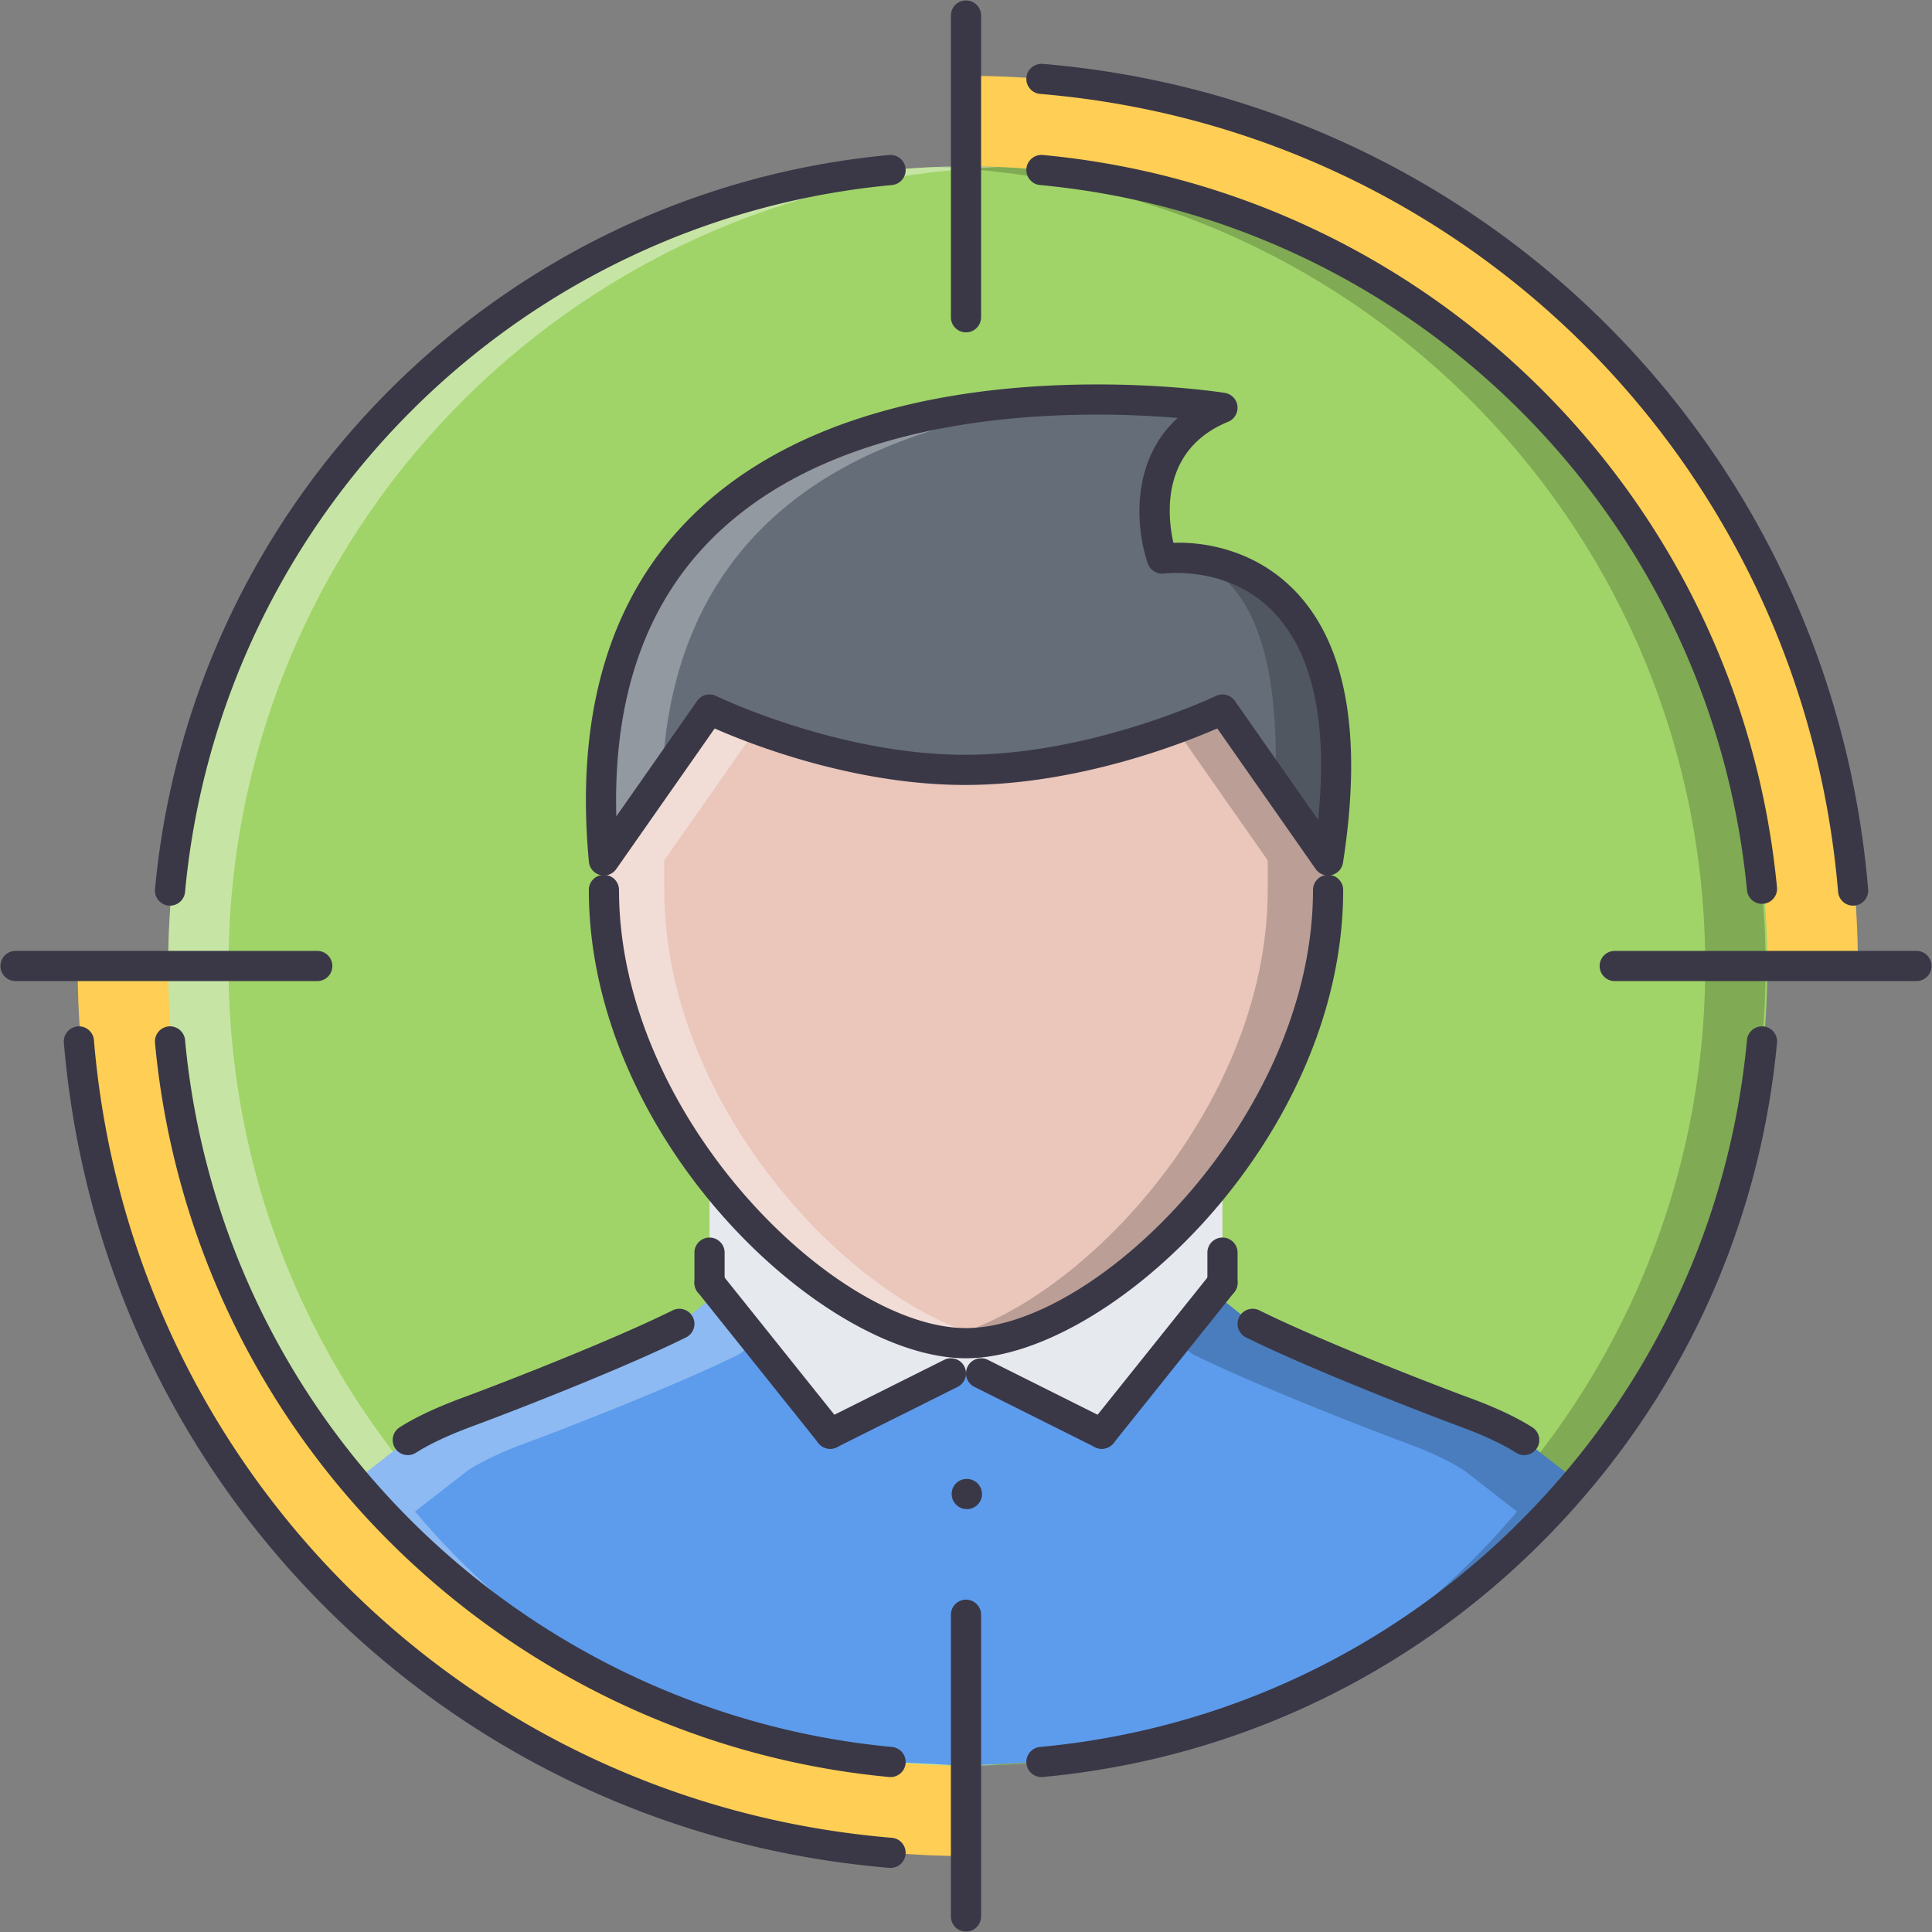 <svg xmlns="http://www.w3.org/2000/svg" width="512" height="512" xml:space="preserve"><rect width="100%" height="100%" fill="#808080" stroke="none"/><path fill="#FFCE54" d="M256.469 255.996H492.36c0-130.288-105.607-235.889-235.892-235.889v235.889zM256 256H20.577c0 130.128 105.35 235.626 235.423 235.876V256z"/><path fill="#A0D468" d="M468.371 256c0 117.024-94.878 211.902-211.902 211.902-117.032 0-211.903-94.878-211.903-211.902 0-117.032 94.871-211.903 211.903-211.903 117.024 0 211.902 94.871 211.902 211.903z"/><path d="M451.91 256c0 114.354-90.583 207.49-203.906 211.699 2.659.102 5.313.203 7.996.203 117.032 0 211.903-94.87 211.903-211.902 0-117.028-94.871-211.903-211.903-211.903-2.683 0-5.337.102-7.996.203C361.327 48.509 451.91 141.654 451.91 256z" opacity=".2"/><path fill="#E6E9ED" d="m220.017 379.943-31.986-39.982v-28.299L256 355.954v7.996zM291.983 379.943l31.986-39.982v-28.299L256 355.954v7.996z"/><path fill="#FFF" d="M60.559 256c0-114.35 90.587-207.491 203.906-211.7-2.659-.102-5.314-.203-7.996-.203-117.032 0-211.904 94.871-211.904 211.903 0 117.024 94.871 211.902 211.903 211.902 2.682 0 5.337-.102 7.996-.203C151.146 463.49 60.559 370.346 60.559 256z" opacity=".4"/><path fill="#5D9CEC" d="M403.933 381.622c-4.561-2.882-10.151-5.356-16.79-7.755-11.119-4.154-39.185-15.117-55.178-23.036l-10.151-8.152-29.83 37.265-31.985-15.993h-7.997l-31.985 15.993-29.826-37.265-10.155 8.152c-15.993 7.919-44.059 18.882-55.174 23.036-6.638 2.398-12.237 4.873-16.793 7.755l-14.071 10.956c34.863 41.262 85.16 69.094 142.013 74.364l19.991.96 19.991-.96c56.849-5.271 107.153-33.103 142.013-74.364l-14.073-10.956z"/><path fill="#FFF" d="m109.989 400.574 14.072-10.956c4.557-2.882 10.155-5.356 16.793-7.754 11.116-4.154 39.182-15.118 55.174-23.036l4.318-3.468-10.155-12.682-10.155 8.152c-15.993 7.919-44.059 18.882-55.174 23.036-6.638 2.398-12.237 4.873-16.793 7.755l-14.071 10.956a212.978 212.978 0 0 0 75.493 56.841c-22.695-12.579-42.869-29.157-59.502-48.844z" opacity=".3"/><path d="m402.012 400.574-14.072-10.956c-4.561-2.882-10.151-5.356-16.789-7.754-11.12-4.154-39.186-15.118-55.178-23.036l-4.318-3.468 10.159-12.682 10.151 8.152c15.993 7.919 44.059 18.882 55.178 23.036 6.639 2.398 12.229 4.873 16.79 7.755l14.071 10.956a212.989 212.989 0 0 1-75.496 56.841c22.692-12.579 42.871-29.157 59.504-48.844z" opacity=".2"/><path fill="#656D78" d="M307.977 148.049s57.738-8.317 43.979 79.963l-27.987-39.981s-33.109 15.992-68.207 15.992c-35.027 0-67.73-15.992-67.73-15.992l-27.987 39.981C146.128 79.6 323.969 108.067 323.969 108.067c-26.145 10.714-15.992 39.982-15.992 39.982z"/><path d="M307.977 148.049s32.5-6.934 29.971 59.949l14.009 20.015c13.758-88.281-43.98-79.964-43.98-79.964z" opacity=".2"/><path fill="#FFF" d="M298.707 106.014c-48.536-1.468-149.268 8.879-138.663 121.999l15.45-22.072c3.416-82.361 75.59-98.413 123.213-99.927z" opacity=".3"/><path fill="#EAC6BB" d="M351.956 228.013v7.836c0 62.53-59.41 120.105-95.956 120.105-36.542 0-95.956-57.575-95.956-120.105v-7.836l27.987-39.981s32.704 15.992 67.73 15.992c35.098 0 68.207-15.992 68.207-15.992l27.988 39.981z"/><path d="M323.969 188.031s-4.701 2.268-12.424 5.095l24.418 34.887v7.836c0 58.157-51.366 111.961-87.959 119.215 2.752.547 5.438.891 7.996.891 36.546 0 95.956-57.575 95.956-120.105v-7.836l-27.987-39.983z" opacity=".2"/><path fill="#FFF" d="M176.037 235.849v-7.836l24.395-34.848c-7.711-2.846-12.4-5.134-12.4-5.134l-27.987 39.981v7.836c0 62.53 59.414 120.105 95.956 120.105 2.558 0 5.244-.344 7.996-.891-36.589-7.252-87.96-61.056-87.96-119.213z" opacity=".4"/><g><path fill="#3A3847" d="M256.238 399.934c-2.206 0-4.037-1.788-4.037-3.998s1.749-3.998 3.959-3.998h.078c2.21 0 3.998 1.788 3.998 3.998s-1.788 3.998-3.998 3.998zM108.071 385.62a4 4 0 0 1-2.14-7.38c4.463-2.818 10.016-5.403 17.473-8.129 9.648-3.584 38.35-14.688 54.858-22.856a3.993 3.993 0 0 1 5.357 1.812c.98 1.968.168 4.373-1.812 5.357-16.812 8.324-45.862 19.561-55.639 23.192-6.927 2.53-11.995 4.88-15.966 7.387-.662.422-1.4.617-2.131.617zM403.933 385.62a3.99 3.99 0 0 1-2.14-.617c-4.006-2.53-9.098-4.872-16.009-7.371-12.354-4.623-39.81-15.399-55.592-23.208-1.976-.984-2.788-3.39-1.812-5.357a3.988 3.988 0 0 1 5.357-1.812c15.5 7.669 42.621 18.312 54.803 22.864 7.426 2.687 13.018 5.271 17.531 8.121 1.858 1.18 2.42 3.655 1.241 5.514a3.986 3.986 0 0 1-3.379 1.866zM256 359.952c-37.654 0-99.954-58.005-99.954-124.104 0-2.21 1.788-3.998 3.998-3.998s3.998 1.788 3.998 3.998c0 59.867 57.368 116.107 91.958 116.107 34.594 0 91.958-56.24 91.958-116.107 0-2.21 1.788-3.998 3.998-3.998s3.998 1.788 3.998 3.998c0 66.099-62.3 124.104-99.954 124.104z"/><path fill="#3A3847" d="M160.044 232.011a4.004 4.004 0 0 1-3.982-3.623c-3.487-37.202 4.592-66.872 24.008-88.194 28.834-31.665 76.149-38.314 110.758-38.314 19.553 0 33.203 2.147 33.773 2.241a3.985 3.985 0 0 1 3.334 3.486 3.997 3.997 0 0 1-2.451 4.163c-18.039 7.391-16.103 25.075-14.518 32.083 7.341-.289 22.623 1.41 33.945 14.63 12.307 14.376 16.009 37.975 10.995 70.147a3.983 3.983 0 0 1-3.045 3.276 3.994 3.994 0 0 1-4.187-1.601l-26.081-37.261c-9.168 3.999-37.077 14.978-66.833 14.978-29.654 0-57.247-10.952-66.368-14.966l-26.074 37.249a3.995 3.995 0 0 1-3.274 1.706zm163.925-47.978c1.266 0 2.507.605 3.28 1.707l22.067 31.532c2.499-24.54-1.015-42.535-10.479-53.589-8.824-10.304-20.717-11.846-27.019-11.846-1.937 0-3.155.152-3.279.172-1.844.238-3.71-.843-4.342-2.647-3.233-9.328-4.662-27.187 7.902-38.6a257.038 257.038 0 0 0-21.271-.887c-32.997 0-77.98 6.196-104.847 35.703-15.868 17.421-23.466 41.192-22.65 70.768l21.424-30.606a3.986 3.986 0 0 1 5.029-1.301c.32.156 32.333 15.587 65.978 15.587 33.73 0 66.146-15.438 66.474-15.595a3.938 3.938 0 0 1 1.733-.398zM188.031 343.959a3.995 3.995 0 0 1-3.998-3.998v-7.996c0-2.21 1.788-3.998 3.998-3.998s3.998 1.788 3.998 3.998v7.996a3.995 3.995 0 0 1-3.998 3.998z"/><path fill="#3A3847" d="M220.021 383.941a3.994 3.994 0 0 1-3.124-1.5L184.9 342.444a3.993 3.993 0 0 1 .645-5.614c1.718-1.375 4.244-1.086 5.619.648l31.974 39.966a4 4 0 0 1-.621 5.622 3.967 3.967 0 0 1-2.496.875z"/><path fill="#3A3847" d="M220.021 383.941a3.997 3.997 0 0 1-1.792-7.575l31.985-15.992a4 4 0 0 1 5.364 1.788 3.997 3.997 0 0 1-1.788 5.365l-31.985 15.992a4.047 4.047 0 0 1-1.784.422zM323.969 343.959a3.995 3.995 0 0 1-3.998-3.998v-7.996c0-2.21 1.788-3.998 3.998-3.998s3.998 1.788 3.998 3.998v7.996a3.995 3.995 0 0 1-3.998 3.998z"/><path fill="#3A3847" d="M291.983 383.941a3.963 3.963 0 0 1-2.499-.875 4.01 4.01 0 0 1-.624-5.622l31.978-39.966c1.366-1.734 3.889-2.016 5.614-.648a3.991 3.991 0 0 1 .648 5.614l-31.993 39.997a4.007 4.007 0 0 1-3.124 1.5z"/><path fill="#3A3847" d="M291.983 383.941a4.039 4.039 0 0 1-1.788-.422l-31.985-15.992a3.997 3.997 0 0 1-1.788-5.365 4 4 0 0 1 5.364-1.788l31.985 15.992a4 4 0 0 1 1.789 5.365 4 4 0 0 1-3.577 2.21zM275.991 470.94a4.002 4.002 0 0 1-3.983-3.631 4.001 4.001 0 0 1 3.608-4.35c54.357-5.037 103.843-30.955 139.335-72.959 27.417-32.438 44.026-71.998 48.017-114.386.203-2.193 2.124-3.779 4.35-3.607a4.001 4.001 0 0 1 3.607 4.357c-4.146 44.027-21.389 85.102-49.867 118.789-36.851 43.621-88.241 70.531-144.692 75.771a5.704 5.704 0 0 1-.375.016zM466.935 239.527a3.992 3.992 0 0 1-3.967-3.616C453.457 136.89 374.672 58.297 275.616 49.04c-2.194-.207-3.812-2.155-3.608-4.354s2.18-3.815 4.357-3.612c102.867 9.617 184.689 91.236 194.552 194.071a3.985 3.985 0 0 1-3.592 4.361 2.999 2.999 0 0 1-.39.021zM45.062 240.007a4.004 4.004 0 0 1-3.986-4.37C50.7 132.525 132.526 50.699 235.639 41.074a4.013 4.013 0 0 1 4.354 3.612 4.006 4.006 0 0 1-3.612 4.354c-99.286 9.265-178.074 88.053-187.34 187.34a4.002 4.002 0 0 1-3.979 3.627zM236.013 470.94c-.125 0-.25-.008-.375-.016-59.11-5.521-113.959-35.71-150.482-82.86-25.031-32.313-40.274-70.937-44.081-111.699a4.002 4.002 0 0 1 3.611-4.357c2.179-.211 4.146 1.414 4.354 3.607 3.662 39.256 18.339 76.45 42.438 107.561 35.176 45.394 87.991 74.481 144.902 79.784a4.005 4.005 0 0 1 3.612 4.35 4 4 0 0 1-3.979 3.63z"/><path fill="#3A3847" d="M491.088 240.007a3.993 3.993 0 0 1-3.975-3.662c-9.488-113.042-98.416-201.97-211.458-211.454a3.996 3.996 0 0 1-3.647-4.318c.18-2.198 2.125-3.803 4.318-3.646 116.939 9.808 208.943 101.809 218.752 218.747a3.996 3.996 0 0 1-3.99 4.333zM236.013 495.016c-.109 0-.223-.008-.336-.016-116.939-9.73-208.939-101.703-218.751-218.674a3.995 3.995 0 0 1 3.647-4.318c2.182-.203 4.143 1.453 4.318 3.646 9.488 113.074 98.416 201.963 211.45 211.381 2.202.172 3.834 2.107 3.651 4.311a3.996 3.996 0 0 1-3.979 3.67zM507.885 259.998h-79.963c-2.211 0-3.999-1.788-3.999-3.998s1.788-3.998 3.999-3.998h79.963c2.21 0 3.998 1.788 3.998 3.998s-1.788 3.998-3.998 3.998zM84.079 259.998H4.115c-2.21 0-3.998-1.788-3.998-3.998s1.788-3.998 3.998-3.998h79.963c2.21 0 3.999 1.788 3.999 3.998s-1.788 3.998-3.998 3.998zM256 511.883a3.995 3.995 0 0 1-3.998-3.998v-79.964c0-2.21 1.788-3.998 3.998-3.998s3.998 1.788 3.998 3.998v79.964a3.995 3.995 0 0 1-3.998 3.998zM256 88.077a3.996 3.996 0 0 1-3.998-3.999V4.115c0-2.21 1.788-3.998 3.998-3.998s3.998 1.788 3.998 3.998v79.963A3.996 3.996 0 0 1 256 88.077z"/></g></svg>
